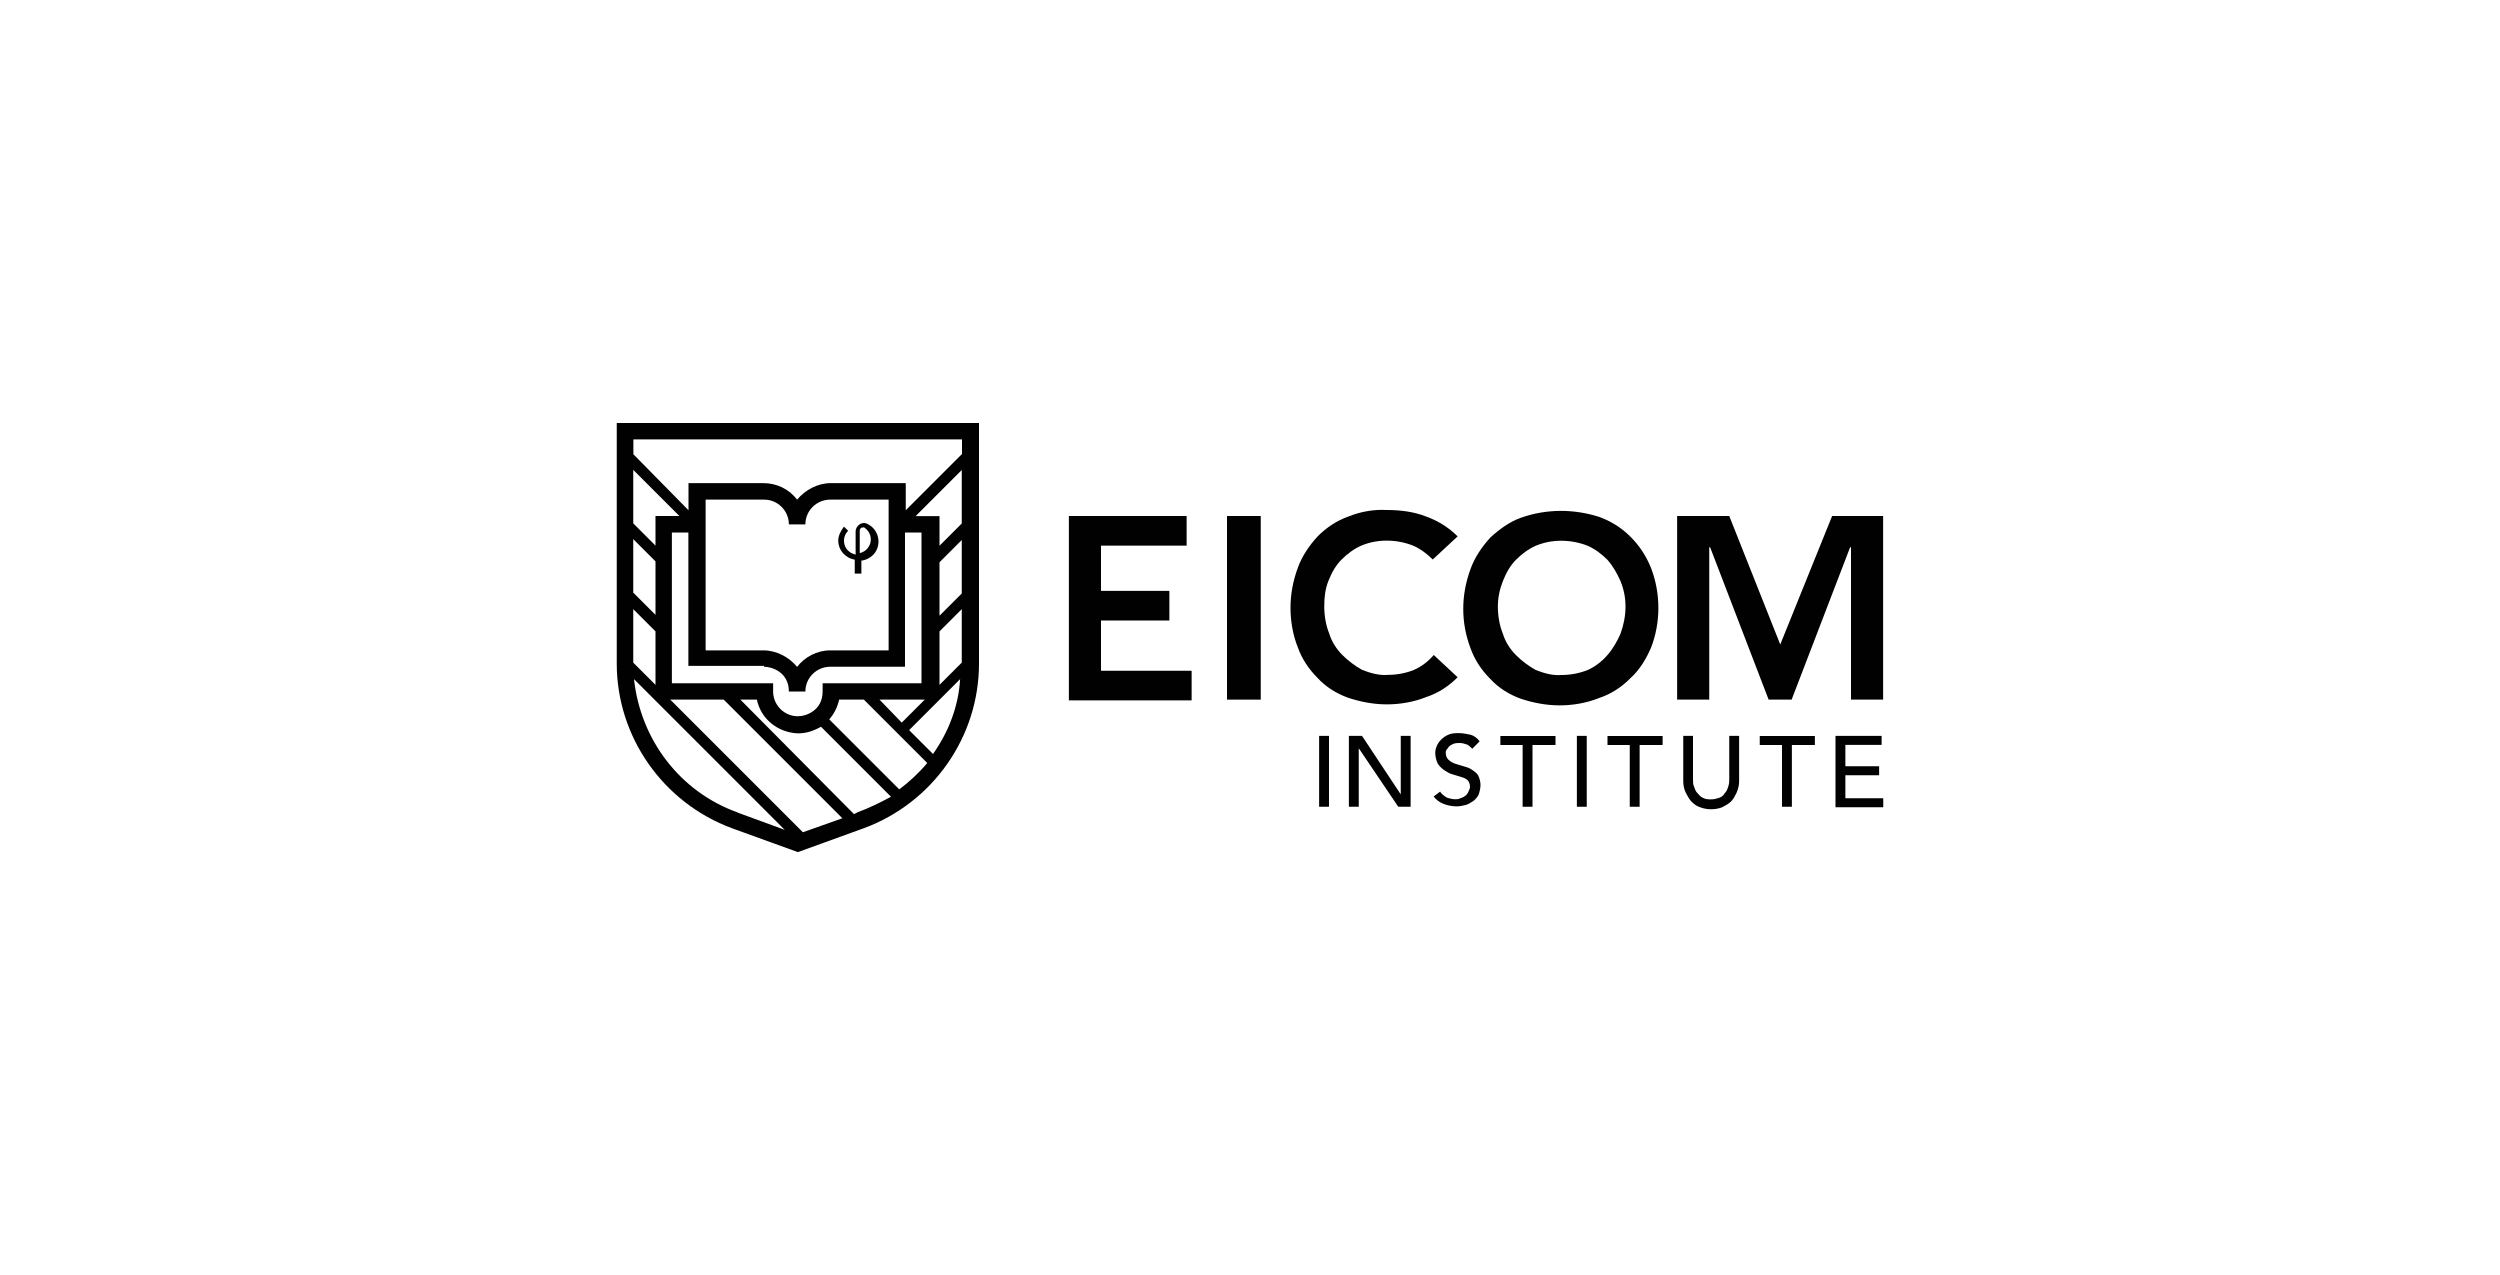 <?xml version="1.0" encoding="UTF-8"?>
<svg id="Layer_1" data-name="Layer 1" xmlns="http://www.w3.org/2000/svg" viewBox="0 0 200 102">
  <defs>
    <style>
      .cls-1 {
        fill: #010101;
        stroke-width: 0px;
      }
    </style>
  </defs>
  <path class="cls-1" d="M49.34,33.84v19.24c0,5.86,3.69,11.13,9.22,13.18l5.27,1.91,5.27-1.91c5.53-2.04,9.22-7.31,9.22-13.18v-19.24h-28.99ZM50.66,37.59l3.69,3.69h-1.91v2.37l-1.78-1.78v-4.28ZM61.13,53.34c.66,0,1.98.46,1.98,1.98h1.32c0-1.12.92-1.98,1.98-1.98h5.99v-10.74h1.32v12.06h-7.91v.66c0,1.52-1.32,1.98-1.98,1.98-1.12,0-1.98-.92-1.98-1.98v-.66h-8.1v-12.06h1.32v10.67h6.06v.07ZM56.45,51.96v-11.99h4.68c1.12,0,1.98.92,1.98,1.98h1.32c0-1.12.92-1.98,1.98-1.98h4.68v12.06h-4.68c-1.05,0-2.04.53-2.64,1.32-.66-.79-1.65-1.32-2.7-1.32h-4.61v-.07ZM73.98,55.97l-1.84,1.84-1.78-1.84h3.62ZM50.66,43.13l1.78,1.78v4.28l-1.78-1.78s0-4.28,0-4.28ZM50.66,48.73l1.78,1.78v4.28l-1.78-1.78s0-4.28,0-4.28ZM59.02,65c-4.61-1.65-7.77-5.8-8.3-10.67l12.06,12.06-3.76-1.38ZM64.23,66.58l-10.61-10.61h4.28l9.49,9.49-3.16,1.12ZM68.58,65l-.26.13-9.09-9.16h1.32c.33,1.58,1.71,2.64,3.29,2.7.66,0,1.25-.2,1.84-.53l5.6,5.6c-.86.46-1.78.92-2.7,1.25ZM71.94,63.15l-5.6-5.6c.4-.46.66-.99.79-1.58h1.98l5.07,5.07c-.66.79-1.45,1.52-2.24,2.11h0ZM74.64,60.32l-1.91-1.91,4.08-4.08c-.13,2.17-.92,4.22-2.17,5.99h0ZM76.94,53.01l-1.78,1.78v-4.28l1.78-1.78v4.28ZM76.94,47.48l-1.78,1.78v-4.28l1.78-1.78v4.28ZM76.94,41.88l-1.78,1.78v-2.37h-1.91l3.69-3.69s0,4.28,0,4.28ZM76.94,36.34l-4.48,4.48v-2.17h-5.99c-1.05,0-2.04.53-2.7,1.32-.66-.86-1.65-1.32-2.7-1.32h-5.99v2.17l-4.41-4.48v-1.19h26.29v1.19Z"/>
  <path class="cls-1" d="M85.51,41.28h9.42v2.37h-6.85v3.62h5.47v2.37h-5.47v4.02h7.25v2.37h-9.82v-14.76Z"/>
  <path class="cls-1" d="M98.16,41.28h2.7v14.69h-2.7v-14.69Z"/>
  <path class="cls-1" d="M117.06,48.73c0-1.12.2-2.17.59-3.23.33-.92.92-1.78,1.58-2.5.72-.66,1.52-1.25,2.44-1.58,2.04-.72,4.22-.72,6.26-.07.92.33,1.78.86,2.5,1.58.72.72,1.25,1.52,1.65,2.5.4,1.05.59,2.11.59,3.23,0,1.05-.2,2.17-.59,3.16-.4.92-.92,1.78-1.65,2.44-.72.72-1.52,1.25-2.5,1.58-.99.4-2.11.59-3.16.59s-2.11-.2-3.1-.53c-.92-.33-1.78-.86-2.44-1.58-.72-.72-1.25-1.52-1.58-2.44-.4-1.05-.59-2.11-.59-3.16ZM119.83,48.53c0,.72.13,1.52.4,2.17.2.66.59,1.25,1.05,1.71s.99.86,1.58,1.19c.66.26,1.38.46,2.04.4.72,0,1.45-.13,2.11-.4.59-.26,1.12-.66,1.58-1.19.46-.53.79-1.12,1.05-1.71.26-.72.4-1.45.4-2.17s-.13-1.38-.4-2.04c-.26-.59-.59-1.19-1.05-1.71-.46-.46-.99-.86-1.58-1.12-.66-.26-1.38-.4-2.11-.4s-1.38.13-2.04.4c-.59.26-1.12.66-1.58,1.12-.46.46-.79,1.05-1.05,1.71-.26.66-.4,1.32-.4,2.04h0Z"/>
  <path class="cls-1" d="M114.63,44.77c-.46-.46-.99-.86-1.58-1.12-.66-.26-1.38-.4-2.11-.4s-1.38.13-2.04.4c-.59.26-1.12.66-1.58,1.12-.46.46-.79,1.05-1.05,1.71s-.33,1.32-.33,2.04.13,1.52.4,2.17c.2.66.59,1.25,1.05,1.71s.99.86,1.58,1.19c.66.26,1.38.46,2.04.4.72,0,1.45-.13,2.11-.4.59-.26,1.12-.66,1.58-1.19l1.91,1.78c-.72.72-1.52,1.25-2.5,1.58-.99.4-2.11.59-3.16.59s-2.11-.2-3.1-.53c-.92-.33-1.78-.86-2.44-1.58-.72-.72-1.25-1.52-1.58-2.44-.4-.99-.59-2.11-.59-3.16,0-1.12.2-2.17.59-3.23.33-.92.92-1.78,1.58-2.5.72-.72,1.52-1.25,2.44-1.58.99-.4,2.04-.59,3.1-.53,1.05,0,2.17.13,3.16.53.92.33,1.78.86,2.5,1.58l-1.98,1.84Z"/>
  <path class="cls-1" d="M134.19,41.28h4.15l4.08,10.28,4.15-10.28h4.08v14.69h-2.57v-12.19h-.07l-4.68,12.19h-1.84l-4.68-12.19h-.07v12.19h-2.57v-14.69Z"/>
  <path class="cls-1" d="M105.53,58.87h.79v5.67h-.79v-5.67Z"/>
  <path class="cls-1" d="M107.97,58.87h.99l3.1,4.68h0v-4.68h.79v5.67h-.99l-3.16-4.68h0v4.68h-.79v-5.67h.07Z"/>
  <path class="cls-1" d="M115.22,63.35c.13.2.33.33.53.46.2.07.46.13.66.13.13,0,.26,0,.4-.07s.26-.07.4-.2c.13-.07.2-.2.26-.33s.13-.26.13-.4c0-.2-.07-.4-.2-.53-.13-.13-.33-.2-.53-.26-.2-.07-.46-.13-.66-.2-.26-.07-.46-.2-.66-.33s-.4-.33-.53-.53c-.13-.26-.2-.59-.2-.86,0-.4.2-.79.46-1.05.2-.2.4-.33.59-.4.26-.13.59-.13.86-.13.33,0,.59.07.92.13.26.07.53.26.72.53l-.59.59c-.13-.13-.26-.26-.4-.33-.2-.07-.4-.13-.59-.13s-.33,0-.53.07c-.13.07-.26.13-.33.2s-.13.2-.2.26c-.07.07-.07.2-.07.26,0,.2.07.4.2.53.13.13.33.26.53.33s.46.13.66.2c.26.07.46.13.66.26s.4.26.53.46c.13.26.2.53.2.79s-.07.53-.13.72-.26.4-.4.53c-.2.13-.4.26-.59.33-.26.07-.53.13-.79.13-.33,0-.72-.07-1.05-.2s-.59-.33-.79-.59l.53-.4Z"/>
  <path class="cls-1" d="M121.87,59.6h-1.84v-.72h4.41v.72h-1.84v4.94h-.79v-4.94h.07Z"/>
  <path class="cls-1" d="M126.15,58.87h.79v5.67h-.79v-5.67Z"/>
  <path class="cls-1" d="M130.44,59.6h-1.84v-.72h4.41v.72h-1.84v4.94h-.79v-4.94h.07Z"/>
  <path class="cls-1" d="M135.44,58.87v3.49c0,.2,0,.4.07.53.07.2.13.4.26.53s.26.33.46.4c.2.13.46.13.66.13.26,0,.46-.07.66-.13.2-.07.33-.2.46-.4.13-.13.2-.33.26-.53.07-.2.07-.4.07-.53v-3.49h.79v3.62c0,.33-.07.59-.2.92-.13.26-.26.53-.46.72s-.46.33-.72.46c-.53.2-1.19.2-1.71,0-.26-.07-.53-.26-.72-.46s-.33-.46-.46-.72c-.13-.26-.2-.59-.2-.92v-3.62h.79Z"/>
  <path class="cls-1" d="M142.62,59.6h-1.84v-.72h4.41v.72h-1.84v4.94h-.79v-4.94h.07Z"/>
  <path class="cls-1" d="M146.84,58.87h3.69v.72h-2.9v1.71h2.7v.72h-2.7v1.84h3.03v.72h-3.82v-5.73h0Z"/>
  <path class="cls-1" d="M68.38,45.76v-.99c-.79-.13-1.32-.79-1.32-1.52,0-.4.2-.79.46-1.12l.33.33c-.2.2-.33.46-.33.79s.13.66.4.86c.13.13.33.2.53.26v-1.84c0-.26.13-.46.33-.59.2-.13.46-.13.66,0,.79.4,1.05,1.38.66,2.11-.2.4-.66.72-1.12.79h-.07v1.05h-.53v-.13ZM69.04,42.21h-.13c-.07.07-.13.13-.13.2v1.84c.59-.13.99-.72.86-1.32-.07-.33-.26-.59-.59-.79.07.07,0,.07,0,.07h0Z"/>
</svg>